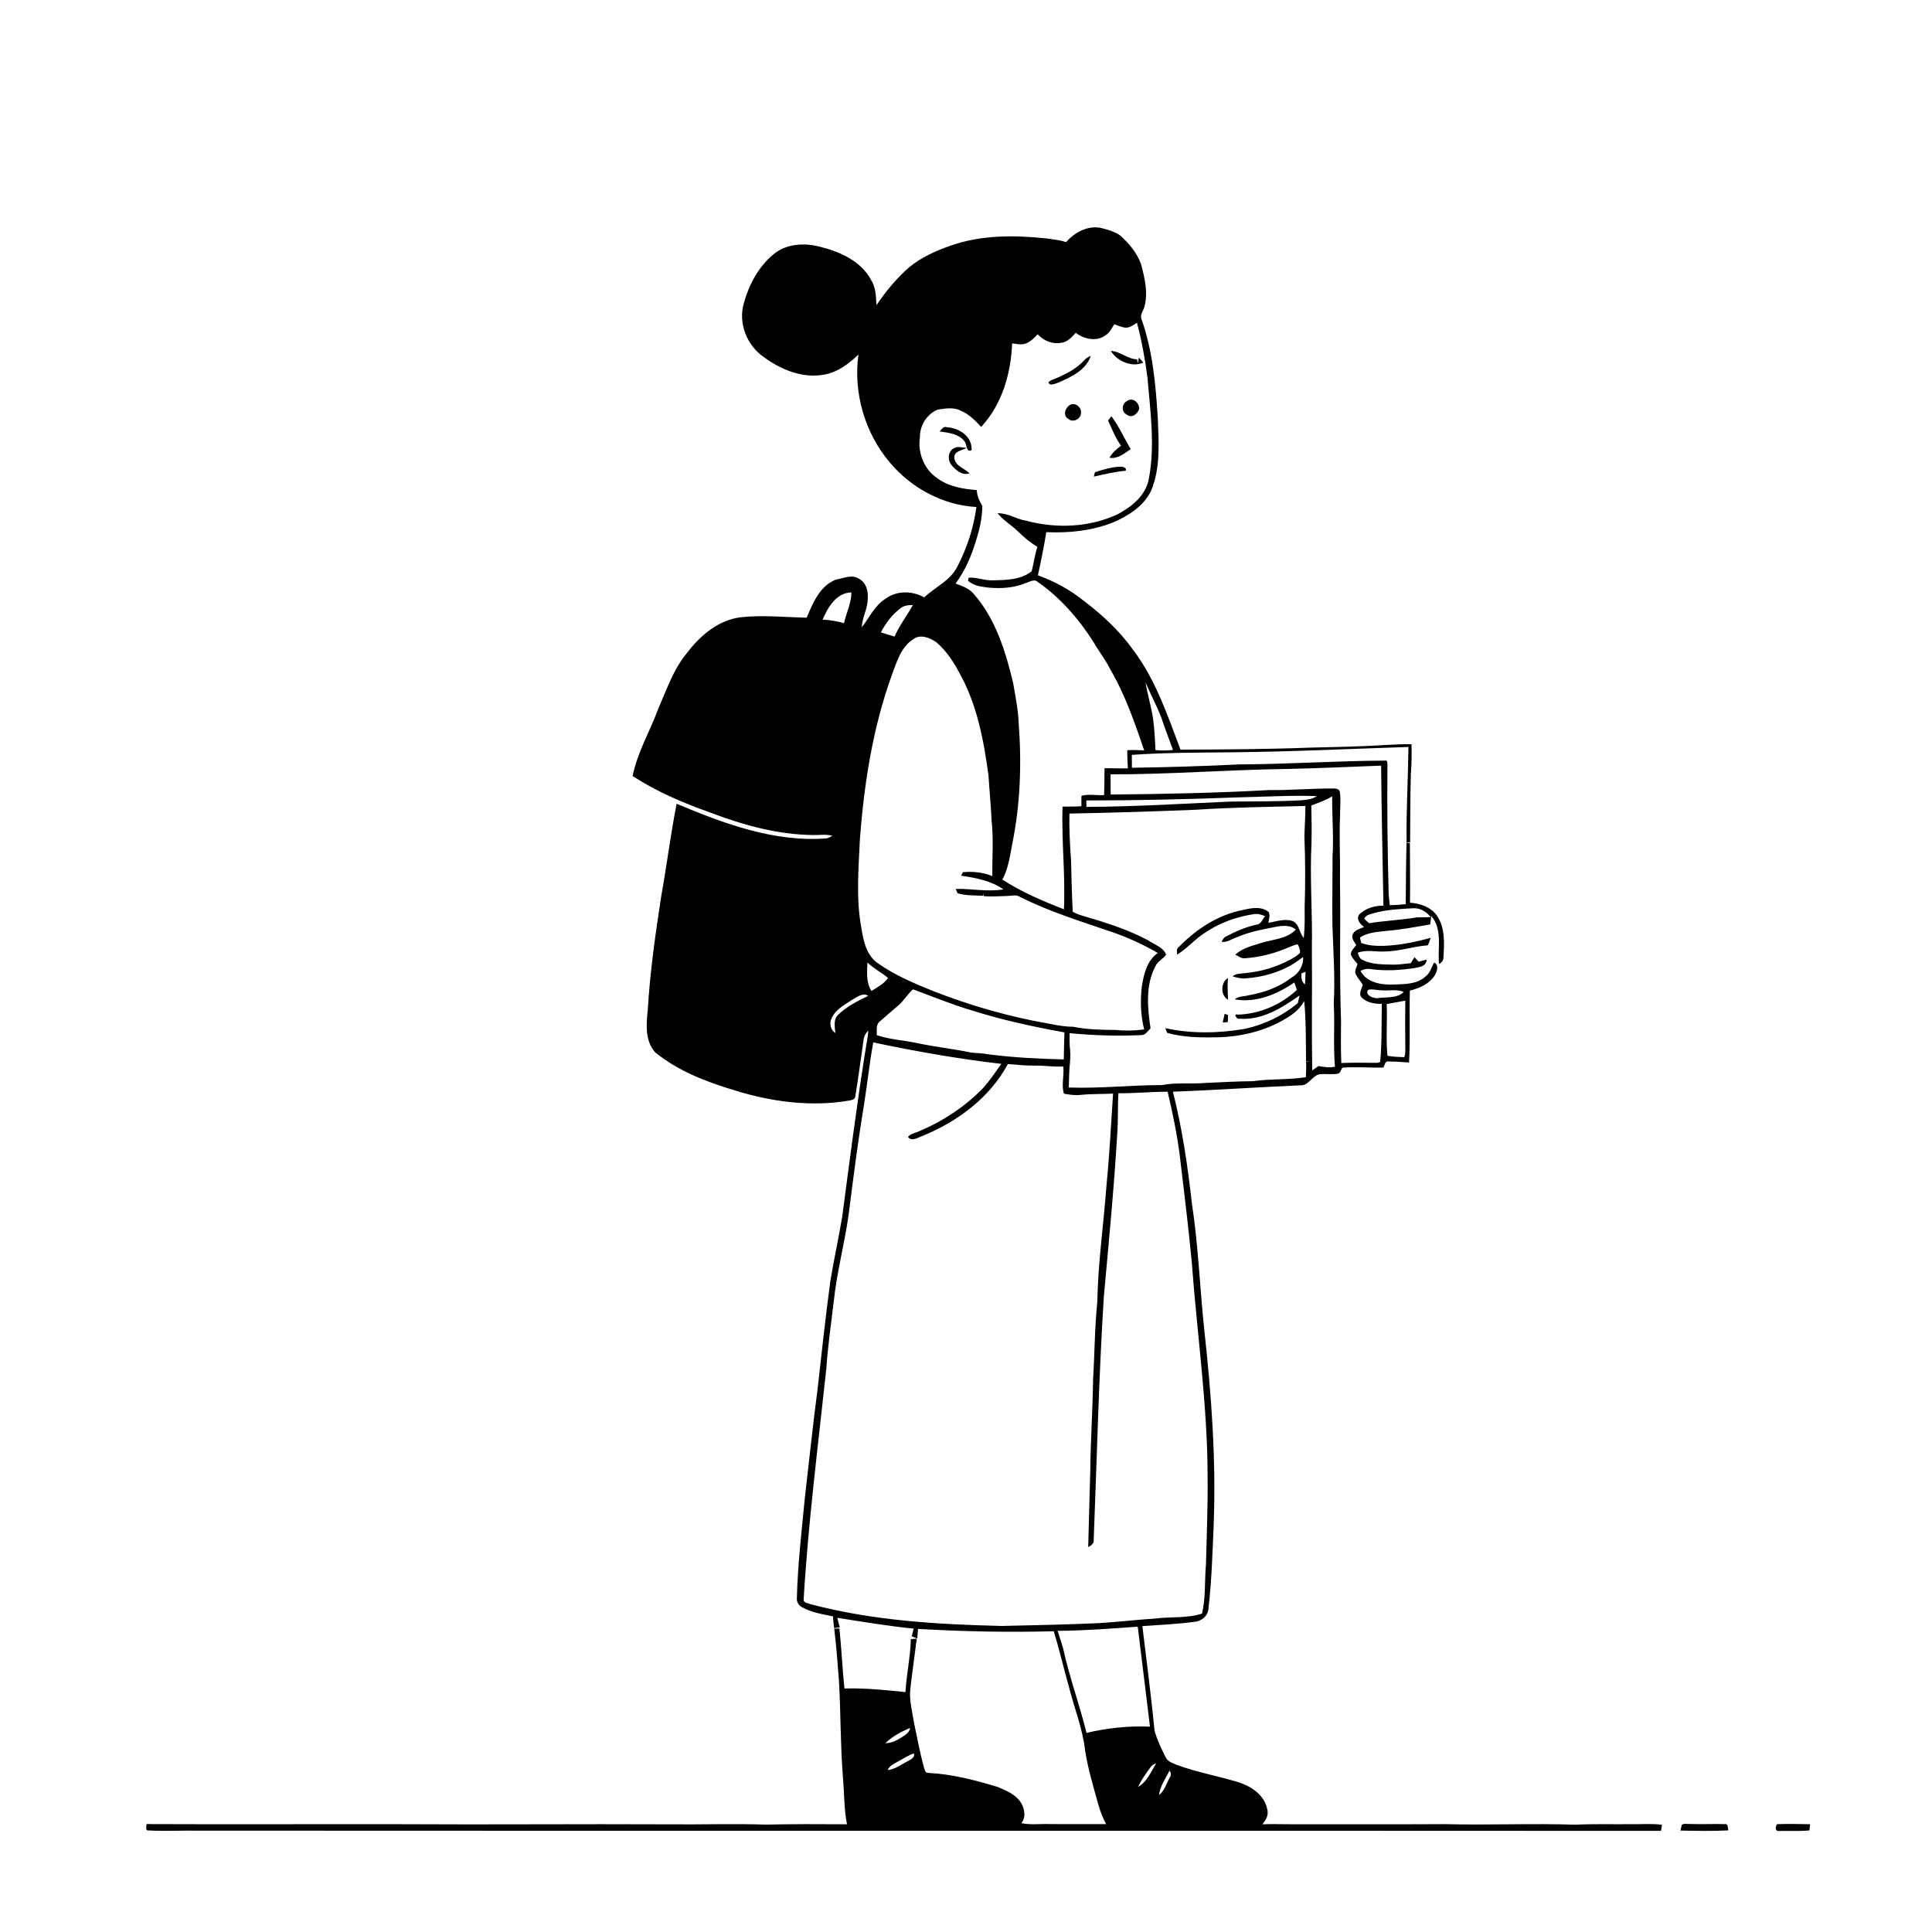 <svg xmlns="http://www.w3.org/2000/svg" viewBox="0 0 1024 1024" version="1.1">
<g id="Parent-Group"><g id="Group-rgba(0,0,0,0)" fill="rgba(0,0,0,0)">
<path fill="rgba(0,0,0,0)" opacity="1.00" d=" M 0.00 0.00 L 1024.00 0.00 L 1024.00 1024.00 L 0.00 1024.00 L 0.00 0.00 M 565.03 128.33 C 561.48 127.16 557.74 126.79 554.06 126.31 C 537.40 124.59 520.05 124.51 504.06 130.12 C 496.11 132.86 488.28 136.38 481.75 141.76 C 475.12 147.60 469.44 154.45 464.53 161.78 C 464.28 157.23 464.26 152.35 461.69 148.38 C 456.45 138.53 445.47 133.48 435.10 130.92 C 426.70 128.56 416.81 129.01 409.89 134.85 C 401.92 141.43 396.87 151.07 394.18 160.93 C 391.23 171.43 395.92 183.15 404.82 189.25 C 413.96 196.01 425.61 200.76 437.10 198.51 C 444.11 197.20 449.97 192.76 454.97 187.91 C 452.21 208.26 458.40 229.64 471.74 245.25 C 483.02 258.70 499.90 267.80 517.52 268.72 C 516.05 279.78 512.50 290.53 507.37 300.42 C 503.64 307.83 495.61 311.14 489.85 316.64 C 483.53 313.05 475.32 312.93 469.36 317.33 C 463.59 320.93 460.81 327.32 456.76 332.48 C 456.96 327.15 460.04 322.40 459.91 317.03 C 460.26 313.14 458.99 308.71 455.32 306.78 C 451.52 304.24 447.06 306.55 443.07 307.21 C 434.49 310.49 430.89 319.59 427.54 327.40 C 416.07 327.13 404.44 325.92 392.94 327.12 C 380.96 328.46 371.16 336.76 364.14 346.06 C 356.88 354.75 353.29 365.67 348.80 375.89 C 344.41 387.74 337.82 398.82 335.29 411.30 C 347.88 419.50 361.75 425.43 375.87 430.45 C 393.48 437.18 412.02 442.41 431.01 442.58 C 434.38 442.66 437.82 442.07 441.14 442.93 C 440.22 443.61 439.20 444.09 438.11 444.36 C 410.40 446.51 383.74 436.54 358.63 426.02 C 355.40 442.31 353.40 458.82 350.44 475.17 C 347.39 495.01 344.54 514.90 343.36 534.95 C 342.55 542.60 341.72 551.59 347.25 557.76 C 359.41 567.65 374.31 573.38 389.18 577.84 C 408.80 583.99 429.87 586.83 450.27 583.29 C 451.39 583.02 453.08 582.79 453.29 581.37 C 454.89 571.31 456.29 561.21 457.72 551.12 C 457.92 549.23 458.84 547.55 460.20 546.24 C 460.08 548.89 459.57 551.50 459.12 554.11 C 454.25 584.28 450.40 614.59 446.39 644.88 C 444.47 656.27 441.99 667.56 440.11 678.95 C 437.55 698.11 435.44 717.32 433.30 736.53 C 430.80 755.46 428.86 774.43 426.64 793.40 C 424.93 811.23 422.82 829.05 422.36 846.97 C 422.17 848.98 423.30 850.94 425.09 851.85 C 430.10 854.71 435.93 855.53 441.49 856.71 C 441.62 858.79 441.84 860.87 442.11 862.95 L 445.08 862.56 C 444.65 860.85 444.22 859.15 443.79 857.47 C 457.25 859.60 470.69 861.83 484.26 863.20 C 484.00 864.22 483.49 866.27 483.24 867.29 C 484.20 867.69 485.18 868.07 486.17 868.46 C 486.28 866.74 486.41 865.04 486.56 863.35 C 510.52 864.76 534.52 865.24 558.51 864.59 C 561.49 874.26 563.72 884.15 566.51 893.88 C 569.31 905.12 573.76 915.99 575.10 927.56 C 576.61 937.46 579.53 947.06 582.21 956.69 C 583.17 960.20 584.59 963.57 586.25 966.81 C 576.49 966.80 566.74 966.86 556.98 966.80 C 551.76 966.59 546.48 967.34 541.31 966.34 C 544.00 963.10 543.02 958.34 540.88 955.09 C 538.07 950.94 533.25 949.02 528.83 947.13 C 516.84 943.51 504.57 940.28 492.01 939.68 C 490.28 939.80 490.13 937.77 489.66 936.61 C 487.54 928.88 486.11 920.97 484.45 913.13 C 483.51 907.09 481.78 901.04 482.51 894.88 C 483.54 886.09 484.81 877.33 485.89 868.54 C 484.84 868.61 483.79 868.68 482.76 868.75 C 482.57 878.14 480.43 887.43 479.92 896.83 C 469.17 895.76 458.38 894.61 447.56 894.94 C 446.46 884.36 446.01 873.72 444.91 863.14 C 444.22 863.16 442.85 863.21 442.16 863.24 C 443.25 872.45 443.99 881.69 444.67 890.95 C 445.63 907.94 445.42 924.99 446.76 941.97 C 447.51 950.27 447.31 958.69 448.92 966.90 C 434.61 966.80 420.29 966.75 405.98 967.08 C 388.67 966.50 371.33 967.12 354.01 966.93 C 307.00 966.69 260.01 967.15 213.02 966.86 C 167.90 966.77 122.78 967.00 77.66 966.80 C 77.75 967.96 76.66 970.45 78.84 970.17 C 87.55 970.65 96.28 970.14 104.99 970.28 C 363.45 970.44 621.90 970.24 880.37 970.41 C 880.54 969.32 880.72 968.24 880.90 967.18 C 875.62 966.43 870.28 966.96 864.98 966.85 C 854.98 966.96 844.98 966.64 834.99 967.13 C 811.99 966.34 788.98 967.43 765.98 966.83 C 738.67 966.99 711.35 966.84 684.04 966.89 C 679.05 966.89 674.07 966.72 669.09 966.92 C 670.95 964.69 672.57 961.90 671.65 958.91 C 670.21 951.47 663.30 946.83 656.54 944.66 C 645.62 941.32 634.30 939.32 623.57 935.38 C 621.41 934.43 618.81 933.65 617.80 931.31 C 615.51 926.85 613.36 922.27 611.97 917.45 C 610.09 898.90 607.75 880.39 605.49 861.88 C 614.65 861.25 623.85 860.81 632.96 859.62 C 636.95 859.31 640.56 856.29 640.56 852.08 C 642.24 837.47 642.64 822.73 643.28 808.05 C 644.60 773.80 642.09 739.52 638.36 705.48 C 635.93 682.97 635.19 660.28 631.73 637.89 C 629.51 617.96 626.59 598.07 621.67 578.62 C 643.49 577.84 665.26 576.29 687.07 575.35 C 688.86 575.18 690.92 575.52 692.45 574.34 C 694.75 572.83 696.35 570.22 699.09 569.44 C 702.39 568.97 705.77 569.69 709.07 569.09 C 710.55 568.75 710.68 566.89 711.51 565.89 C 718.73 565.32 725.98 566.03 733.21 565.82 C 733.99 564.74 734.00 562.17 735.92 562.63 C 739.56 562.57 743.18 562.92 746.82 563.17 C 747.54 550.47 746.90 537.74 747.26 525.04 C 752.39 523.76 757.77 521.43 760.61 516.72 C 761.74 514.75 762.71 511.37 760.11 510.16 C 758.67 512.69 758.00 515.82 755.50 517.61 C 750.76 521.90 743.97 521.59 738.01 521.84 C 731.75 522.01 724.32 520.68 721.11 514.61 C 722.88 513.56 724.88 513.31 726.89 513.71 C 734.57 514.71 742.35 514.23 749.99 513.05 C 752.60 512.55 756.18 512.00 756.10 508.60 C 754.71 508.95 753.33 509.32 751.97 509.73 C 751.19 508.94 750.43 508.14 749.70 507.34 C 749.03 508.39 748.40 509.45 747.74 510.51 C 744.95 510.74 742.18 511.20 739.39 511.29 C 733.65 511.09 727.49 511.49 722.24 508.78 C 720.60 508.18 720.16 506.43 719.60 505.00 C 724.20 503.16 729.16 504.59 733.93 504.32 C 741.67 504.24 749.07 501.59 756.75 501.04 C 757.41 499.78 757.88 498.44 758.27 497.08 C 749.99 499.33 741.51 501.07 732.91 501.34 C 729.04 501.38 725.06 501.18 721.43 499.75 C 721.27 499.03 720.97 497.60 720.82 496.89 C 724.70 494.31 729.57 493.98 734.08 493.46 C 742.14 492.83 750.10 491.37 758.04 489.94 C 758.23 488.46 758.42 486.98 758.62 485.51 C 764.71 492.64 761.88 502.43 762.70 510.91 C 764.24 510.17 765.20 508.85 765.06 507.10 C 765.55 499.80 765.94 491.68 761.64 485.35 C 758.43 480.78 752.69 478.80 747.32 478.45 C 747.49 467.92 747.26 457.38 747.28 446.85 L 745.49 446.73 C 745.18 457.56 745.20 468.39 745.06 479.22 C 742.25 479.52 739.43 479.69 736.62 479.78 C 736.40 477.85 736.16 475.94 736.03 474.02 C 735.41 451.09 735.15 428.16 735.38 405.22 C 735.40 404.44 735.34 402.69 734.06 403.14 C 708.33 403.27 682.65 405.03 656.92 405.15 C 637.94 406.08 618.94 406.67 599.94 406.92 C 599.91 404.65 599.91 402.37 599.89 400.10 C 617.22 398.89 634.60 398.90 651.96 398.74 C 683.49 398.47 715.00 396.93 746.51 395.90 C 746.29 412.78 745.32 429.66 745.51 446.54 L 747.39 446.47 C 747.52 434.32 747.41 422.16 747.79 410.02 C 748.22 404.85 748.23 399.66 748.13 394.48 C 743.73 394.27 739.34 394.69 734.95 394.83 C 721.30 395.71 707.63 395.95 693.97 396.27 C 671.22 397.13 648.44 397.24 625.68 397.33 C 618.80 379.07 612.48 360.14 600.55 344.42 C 593.39 334.37 584.26 325.93 574.49 318.48 C 567.18 312.65 558.92 308.06 550.11 304.94 C 551.76 297.35 553.31 289.73 554.56 282.06 C 566.48 282.58 578.71 281.37 589.86 276.93 C 597.98 273.44 606.18 268.32 610.12 260.09 C 615.14 248.09 614.16 234.72 613.68 222.03 C 612.59 204.17 611.02 186.03 604.98 169.05 C 604.13 166.79 605.97 164.79 606.52 162.70 C 608.66 155.14 606.70 147.29 604.76 139.91 C 602.51 133.86 598.27 128.80 593.45 124.60 C 590.32 122.51 586.58 121.57 582.97 120.68 C 576.06 119.62 569.49 123.29 565.03 128.33 M 891.42 967.13 C 891.23 967.91 890.85 969.46 890.66 970.23 C 899.13 970.41 907.62 970.60 916.08 970.13 C 915.64 968.90 916.15 966.41 914.04 966.82 C 908.01 966.63 901.98 966.99 895.95 966.75 C 894.46 966.89 892.73 966.31 891.42 967.13 M 942.91 970.45 C 948.27 970.29 953.66 970.68 959.02 970.16 C 959.11 969.33 959.29 967.69 959.39 966.87 C 953.56 966.78 947.73 966.61 941.92 966.85 C 941.00 968.03 940.64 970.69 942.91 970.45 Z" />
<path fill="rgba(0,0,0,0)" opacity="1.00" d=" M 596.99 173.67 C 599.14 173.55 600.86 172.14 602.62 171.06 C 605.14 180.60 606.92 190.30 608.17 200.08 C 609.67 217.97 612.31 236.19 608.86 254.03 C 607.18 262.72 599.79 268.60 592.41 272.56 C 577.35 279.58 559.84 280.25 543.91 276.00 C 538.70 275.20 534.11 271.83 528.75 272.04 C 531.74 275.81 536.01 278.21 539.43 281.55 C 542.60 284.66 546.00 287.56 549.83 289.83 C 548.48 294.06 547.90 298.48 546.82 302.79 C 541.03 307.40 533.07 307.44 526.01 307.58 C 521.72 307.77 517.63 305.82 513.37 306.21 C 513.30 306.61 513.14 307.41 513.06 307.81 C 515.98 310.51 520.13 310.96 523.90 311.44 C 530.59 312.08 537.57 311.61 543.82 308.97 C 545.56 308.50 547.29 307.22 549.15 307.84 C 561.58 316.28 571.64 327.77 579.65 340.40 C 582.40 345.20 585.86 349.58 588.34 354.55 C 596.29 368.05 601.40 382.95 606.45 397.71 C 603.45 397.56 600.45 397.46 597.45 397.60 C 597.48 400.81 597.59 404.03 597.80 407.25 C 593.67 407.35 589.55 407.13 585.43 407.17 C 585.33 411.92 585.40 416.67 585.18 421.42 C 581.17 421.67 577.11 420.70 573.18 421.80 C 573.16 423.63 573.15 425.46 573.16 427.30 C 569.83 427.55 566.49 427.51 563.16 427.51 C 562.58 445.67 564.73 463.81 563.91 481.97 C 552.66 477.55 541.45 472.79 531.27 466.21 C 534.47 460.31 535.31 453.56 536.56 447.07 C 540.82 426.06 541.55 404.45 539.90 383.11 C 539.66 376.00 538.14 369.01 537.00 362.01 C 532.99 345.29 527.71 328.04 516.17 314.86 C 513.73 311.84 509.97 310.60 506.47 309.30 C 511.41 302.64 514.78 294.91 517.15 287.00 C 519.17 280.90 520.60 274.52 520.66 268.08 C 519.01 265.56 517.87 262.81 517.72 259.77 C 510.13 259.15 502.22 257.82 496.09 252.94 C 489.60 248.27 486.39 239.76 487.56 231.92 C 487.43 225.70 491.22 219.36 497.13 217.08 C 501.12 216.49 505.50 215.70 509.26 217.68 C 513.58 219.50 516.89 222.89 520.03 226.26 C 531.10 214.44 535.83 197.90 536.45 182.01 C 538.88 182.26 541.46 183.01 543.83 182.00 C 546.33 181.08 548.15 179.03 549.99 177.19 C 553.08 180.51 557.61 182.53 562.19 181.73 C 565.61 181.47 568.01 178.77 570.18 176.41 C 574.52 179.74 581.18 181.21 585.87 177.77 C 588.13 176.44 589.23 173.96 590.61 171.85 C 592.68 172.59 594.73 173.63 596.99 173.67 M 588.73 185.99 C 592.12 191.46 599.92 194.90 605.97 192.19 C 605.39 191.53 604.24 190.21 603.66 189.55 C 603.49 190.32 603.16 191.85 602.99 192.62 C 602.92 192.08 602.77 191.00 602.69 190.46 C 597.59 190.33 593.75 186.18 588.73 185.99 M 574.82 190.79 C 570.86 195.21 565.47 198.02 560.11 200.36 C 558.62 201.09 556.82 201.34 555.71 202.66 C 556.41 204.95 559.35 203.22 560.91 202.81 C 567.67 199.79 575.62 196.28 578.12 188.66 C 576.89 189.15 575.69 189.77 574.82 190.79 M 597.39 212.51 C 594.53 213.98 594.13 218.33 597.26 219.76 C 599.78 221.92 602.95 219.35 603.79 216.79 C 603.95 213.57 600.46 210.32 597.39 212.51 M 567.44 214.46 C 564.67 215.77 563.02 220.27 566.25 222.03 C 568.75 224.20 572.82 222.14 572.95 218.96 C 573.42 216.14 570.10 213.21 567.44 214.46 M 587.29 222.83 C 589.36 227.40 591.22 232.12 594.15 236.23 C 591.81 238.02 589.45 239.94 588.08 242.61 C 592.44 243.39 595.94 240.26 599.31 238.03 C 595.82 232.27 593.12 226.00 589.08 220.60 C 588.48 221.34 587.88 222.08 587.29 222.83 M 498.04 228.66 C 502.88 229.39 508.63 229.95 511.58 234.45 C 512.38 235.94 512.36 240.20 514.97 238.51 C 515.36 231.26 508.30 226.80 501.81 226.43 C 499.99 225.76 499.10 227.59 498.04 228.66 M 505.58 237.58 C 502.34 239.19 502.14 244.04 504.37 246.57 C 506.66 249.28 510.05 252.24 513.89 250.85 C 511.24 248.27 506.67 247.22 505.86 243.12 C 505.16 239.14 509.86 238.73 512.41 237.42 C 510.18 237.29 507.66 236.33 505.58 237.58 M 580.34 250.31 C 580.19 250.88 579.88 252.04 579.73 252.61 C 585.33 251.35 590.92 250.04 596.65 249.49 C 597.32 247.94 595.28 247.42 594.15 247.34 C 589.41 247.44 584.80 248.81 580.34 250.31 Z" />
<path fill="rgba(0,0,0,0)" opacity="1.00" d=" M 435.98 328.40 C 438.80 321.94 443.27 314.10 451.27 314.01 C 451.23 319.70 448.55 324.84 447.34 330.29 C 443.64 329.19 439.82 328.65 435.98 328.40 Z" />
<path fill="rgba(0,0,0,0)" opacity="1.00" d=" M 477.41 322.31 C 479.23 320.87 481.58 320.67 483.83 320.70 C 480.72 326.35 476.70 331.46 474.13 337.41 C 471.70 336.68 469.28 335.92 466.87 335.16 C 469.50 330.26 472.89 325.62 477.41 322.31 Z" />
<path fill="rgba(0,0,0,0)" opacity="1.00" d=" M 483.98 338.83 C 487.80 335.84 493.00 338.10 496.48 340.54 C 501.72 345.15 505.63 351.11 508.83 357.27 C 517.91 373.74 521.44 392.52 523.91 410.97 C 524.42 418.98 525.22 426.98 525.57 435.01 C 526.68 444.75 525.81 454.57 525.98 464.35 C 521.04 462.32 515.64 461.81 510.36 462.26 C 510.12 462.73 509.64 463.67 509.40 464.14 C 517.20 465.29 525.23 466.76 531.83 471.39 C 523.43 472.81 514.95 470.95 506.51 471.14 C 506.77 471.72 507.29 472.87 507.55 473.45 C 511.98 474.77 516.67 474.55 521.24 474.77 L 521.43 472.96 C 521.44 473.47 521.45 474.51 521.45 475.02 C 525.65 475.27 529.86 475.04 534.06 474.88 C 536.26 474.83 538.64 474.01 540.64 475.39 C 556.61 483.44 573.79 488.59 590.64 494.43 C 598.61 497.26 606.32 500.84 613.63 505.09 C 607.89 509.18 606.20 516.36 605.19 522.92 C 604.32 530.50 604.54 538.20 606.43 545.62 C 601.33 546.30 596.15 546.41 591.03 545.88 C 583.58 545.87 576.05 545.68 568.74 544.19 C 564.36 544.22 560.05 543.37 555.78 542.53 C 534.89 538.93 514.43 533.00 494.68 525.32 C 484.58 521.22 474.38 516.95 465.43 510.64 C 459.27 506.53 457.62 498.74 456.55 491.91 C 453.65 476.42 455.05 460.59 455.76 444.95 C 457.97 415.35 462.58 385.69 472.74 357.69 C 475.28 350.86 477.49 342.99 483.98 338.83 Z" />
<path fill="rgba(0,0,0,0)" opacity="1.00" d=" M 611.15 380.99 C 610.23 374.46 608.16 368.15 607.16 361.63 C 610.16 369.03 614.28 375.96 616.63 383.61 C 618.24 388.27 620.06 392.86 621.71 397.51 C 618.61 397.84 615.49 397.87 612.41 397.55 C 612.17 392.02 611.91 386.48 611.15 380.99 Z" />
<path fill="rgba(0,0,0,0)" opacity="1.00" d=" M 681.91 407.57 C 698.62 407.23 715.32 406.42 732.02 405.81 C 732.25 430.55 732.81 455.29 733.25 480.02 C 728.72 479.94 723.91 481.39 720.57 484.52 C 718.53 487.06 720.85 489.82 722.97 491.31 C 720.92 492.31 718.20 492.77 717.10 494.99 C 715.86 497.19 717.87 499.10 718.83 500.95 C 717.70 502.50 715.86 503.89 715.99 506.01 C 716.75 507.89 718.24 509.35 719.51 510.91 C 719.13 512.69 717.62 514.57 718.64 516.40 C 719.57 518.43 721.20 520.03 722.30 521.98 C 721.71 524.24 719.70 527.04 722.00 529.01 C 724.82 531.47 728.74 532.17 732.39 532.05 C 732.17 542.30 732.49 552.59 731.54 562.81 C 730.18 563.69 728.42 563.18 726.92 563.31 C 721.59 563.21 716.25 563.21 710.93 563.43 C 710.58 555.93 710.74 548.43 710.78 540.94 C 709.84 515.98 710.62 491.01 710.20 466.04 C 710.41 454.66 709.74 443.27 710.27 431.89 C 710.25 427.96 710.76 423.99 710.17 420.09 C 710.21 418.43 708.37 417.87 707.05 417.94 C 695.51 417.81 683.99 418.91 672.45 418.76 C 644.59 420.31 616.64 420.86 588.72 421.12 C 588.58 417.55 588.69 413.98 588.62 410.42 C 619.75 410.48 650.80 407.98 681.91 407.57 Z" />
<path fill="rgba(0,0,0,0)" opacity="1.00" d=" M 575.77 424.26 C 602.50 424.27 629.22 423.63 655.94 422.63 C 669.93 422.37 683.92 421.44 697.91 421.95 C 695.60 423.65 692.66 423.90 689.91 424.15 C 677.28 424.86 664.64 424.72 652.00 424.86 C 626.62 425.99 601.25 427.56 575.84 427.67 C 575.81 426.53 575.78 425.39 575.77 424.26 Z" />
<path fill="rgba(0,0,0,0)" opacity="1.00" d=" M 695.01 426.95 C 698.76 425.44 702.66 424.25 706.09 422.05 C 705.95 432.71 706.97 443.37 706.26 454.02 C 706.31 466.01 706.05 478.00 706.20 489.99 C 706.63 503.99 707.70 517.99 706.91 532.00 C 707.55 543.12 706.58 554.27 707.55 565.38 C 704.63 566.05 701.71 565.54 698.83 565.02 C 697.72 565.80 696.63 566.60 695.49 567.33 C 695.16 545.56 695.50 523.79 695.32 502.02 C 695.69 483.63 694.16 465.25 695.12 446.87 C 695.26 440.23 695.21 433.59 695.01 426.95 Z" />
<path fill="rgba(0,0,0,0)" opacity="1.00" d=" M 633.93 429.18 C 653.22 427.89 672.56 427.67 691.89 427.18 C 691.87 432.48 691.53 437.77 691.34 443.06 C 691.87 455.70 691.89 468.36 691.48 481.00 C 691.56 486.37 691.57 491.75 691.04 497.10 C 688.49 494.44 688.75 489.65 684.99 488.12 C 680.81 486.81 676.43 488.36 672.29 489.13 C 672.49 487.26 673.28 485.28 672.48 483.46 C 668.57 480.11 663.09 481.31 658.53 482.35 C 645.50 484.94 634.05 492.45 624.87 501.85 C 623.35 502.80 623.87 504.52 623.94 506.00 C 627.17 503.89 630.06 501.32 632.94 498.75 C 641.73 491.05 652.87 486.27 664.39 484.55 C 666.50 484.15 668.61 484.74 670.53 485.59 C 669.12 487.19 668.44 489.97 665.92 490.09 C 660.35 491.31 655.08 493.59 650.06 496.24 C 648.74 496.75 648.02 497.97 647.47 499.19 C 650.50 499.58 653.00 497.60 655.73 496.68 C 662.49 493.77 669.75 492.48 676.94 491.10 C 680.28 490.51 684.07 490.37 686.85 492.67 C 682.03 497.72 674.74 497.84 668.48 499.76 C 663.72 501.30 658.53 502.45 654.75 505.97 C 656.38 506.83 657.98 508.15 659.95 507.89 C 666.91 507.38 673.81 505.83 680.28 503.21 C 682.82 502.37 685.18 500.96 687.83 500.51 C 688.51 501.88 689.15 503.34 689.05 504.92 C 687.63 506.69 685.51 507.65 683.59 508.76 C 676.35 512.62 668.32 514.99 660.14 515.75 C 657.82 516.11 655.18 515.79 653.30 517.47 C 655.62 518.24 658.04 518.80 660.51 518.52 C 669.34 517.90 678.08 515.40 685.65 510.76 C 687.36 509.64 689.00 508.42 690.69 507.25 C 690.96 511.85 688.30 516.11 684.32 518.29 C 677.83 523.33 669.93 526.08 661.91 527.50 C 659.41 528.23 656.49 527.86 654.43 529.67 C 665.51 531.75 676.96 527.00 685.99 520.74 C 686.50 522.03 686.95 523.34 687.36 524.68 C 678.91 532.56 667.61 537.44 656.02 537.78 C 653.49 536.95 655.55 540.50 656.79 539.91 C 668.76 540.97 679.41 534.22 688.78 527.63 C 688.47 528.95 688.17 530.29 687.87 531.62 C 679.94 538.39 670.26 542.95 660.12 545.25 C 646.10 547.69 631.58 548.01 617.64 544.93 C 617.89 545.56 618.37 546.81 618.61 547.44 C 627.47 549.94 636.79 549.98 645.93 549.77 C 659.15 549.40 672.40 545.89 683.52 538.61 C 686.67 536.54 689.43 533.91 691.25 530.57 C 692.28 541.17 692.08 551.82 692.23 562.46 L 694.07 562.38 C 693.62 562.45 692.72 562.58 692.27 562.65 C 692.36 565.41 692.32 568.19 692.12 570.95 C 682.84 572.37 673.39 571.75 664.10 573.04 C 655.77 573.14 647.46 573.59 639.16 573.97 C 631.39 574.65 623.53 573.62 615.84 575.11 C 599.37 575.10 582.95 577.00 566.47 576.40 C 566.62 571.97 566.61 567.54 567.11 563.14 C 567.37 560.17 567.35 557.17 566.97 554.21 C 566.87 552.00 566.87 549.79 566.89 547.59 C 579.51 548.80 592.23 549.23 604.90 548.62 C 607.19 548.68 608.36 546.41 609.81 545.04 C 608.21 534.20 607.05 522.27 612.34 512.23 C 613.50 509.49 616.51 508.32 618.08 505.96 C 616.57 502.01 611.75 500.67 608.51 498.37 C 597.95 492.76 586.51 489.09 575.08 485.75 C 572.85 485.07 570.54 484.47 568.57 483.20 C 568.09 474.13 567.90 465.03 567.67 455.95 C 567.09 447.71 566.63 439.46 566.81 431.20 C 589.19 430.81 611.56 430.08 633.93 429.18 M 650.88 529.90 C 650.75 526.05 650.48 522.21 650.86 518.38 C 646.86 520.64 646.86 527.69 650.88 529.90 M 649.08 537.36 C 648.72 538.87 648.39 540.39 648.08 541.92 C 648.75 541.87 650.09 541.78 650.77 541.73 C 650.80 540.48 650.84 539.24 650.88 538.01 C 650.43 537.85 649.53 537.52 649.08 537.36 Z" />
<path fill="rgba(0,0,0,0)" opacity="1.00" d=" M 728.09 484.01 C 734.88 482.08 741.98 481.79 748.99 481.39 C 752.71 481.15 756.06 483.26 758.33 486.07 C 755.89 486.18 753.47 486.24 751.04 486.22 C 742.62 487.62 734.06 487.99 725.65 489.32 C 724.75 488.56 723.89 487.77 723.07 486.96 C 723.89 484.88 726.21 484.61 728.09 484.01 Z" />
<path fill="rgba(0,0,0,0)" opacity="1.00" d=" M 459.75 510.14 C 463.04 513.33 467.19 515.41 470.69 518.34 C 468.57 521.47 465.01 523.22 461.92 525.24 C 458.94 520.79 459.59 515.20 459.75 510.14 Z" />
<path fill="rgba(0,0,0,0)" opacity="1.00" d=" M 689.80 515.93 C 690.33 515.72 691.39 515.29 691.91 515.08 C 691.90 517.29 691.87 519.51 691.70 521.73 C 689.75 520.38 689.66 518.06 689.80 515.93 Z" />
<path fill="rgba(0,0,0,0)" opacity="1.00" d=" M 476.52 532.56 C 479.26 530.08 481.14 526.79 483.93 524.36 C 494.10 528.14 504.18 532.27 514.60 535.39 C 530.80 540.57 547.47 544.14 564.18 547.19 C 564.03 551.97 563.89 556.75 563.82 561.53 C 550.47 561.15 537.10 560.55 523.85 558.80 C 520.92 558.28 517.94 558.11 514.97 557.93 C 505.36 555.90 495.53 554.91 485.92 552.82 C 478.87 551.34 471.53 550.96 464.69 548.66 C 464.90 546.20 464.05 543.08 466.36 541.35 C 469.77 538.45 473.07 535.43 476.52 532.56 Z" />
<path fill="rgba(0,0,0,0)" opacity="1.00" d=" M 725.03 524.68 C 727.29 523.97 729.68 524.90 732.00 524.87 C 736.00 525.26 740.20 524.13 744.02 525.77 C 740.27 529.38 734.66 528.30 729.95 529.05 C 727.75 529.09 723.39 527.50 725.03 524.68 Z" />
<path fill="rgba(0,0,0,0)" opacity="1.00" d=" M 452.39 529.47 C 454.72 528.15 457.50 526.08 460.19 527.81 C 454.46 530.56 448.68 533.53 444.07 537.99 C 441.60 540.61 442.51 544.31 442.75 547.50 C 440.13 545.88 439.47 542.37 440.77 539.69 C 442.99 534.76 448.12 532.32 452.39 529.47 Z" />
<path fill="rgba(0,0,0,0)" opacity="1.00" d=" M 734.97 532.16 C 738.27 531.62 741.54 530.92 744.84 530.36 C 744.72 538.91 744.76 547.46 744.85 556.01 C 744.75 557.44 744.95 559.01 744.26 560.34 C 741.28 560.24 738.29 560.12 735.37 559.57 C 734.50 550.48 735.38 541.29 734.97 532.16 Z" />
<path fill="rgba(0,0,0,0)" opacity="1.00" d=" M 457.86 586.04 C 459.66 574.88 460.81 563.62 462.84 552.50 C 485.30 557.23 507.92 561.23 530.74 563.87 C 527.69 568.14 524.75 572.50 521.29 576.45 C 511.59 586.56 499.62 594.35 486.73 599.77 C 484.85 600.60 482.55 600.90 481.23 602.64 C 483.33 605.32 486.61 602.81 489.03 602.05 C 507.47 594.43 524.63 581.83 534.19 563.96 C 538.95 564.36 543.71 564.86 548.49 564.78 C 553.50 564.67 558.49 565.62 563.51 565.23 C 564.23 570.04 562.36 575.00 563.93 579.69 C 566.89 580.19 569.88 580.67 572.89 580.31 C 578.56 579.72 584.26 579.93 589.95 579.64 C 588.88 595.87 588.06 612.10 586.46 628.29 C 584.94 648.88 581.97 669.43 581.59 690.07 C 580.17 703.72 580.20 717.50 579.36 731.20 C 579.14 747.49 578.00 763.76 577.87 780.05 C 577.40 793.36 577.21 806.68 576.77 820.00 C 578.28 819.16 579.94 818.18 579.68 816.16 C 581.41 773.15 582.34 730.08 585.07 687.11 C 587.69 658.40 590.45 629.68 592.17 600.90 C 592.68 593.76 592.37 586.59 592.76 579.45 C 601.47 579.52 610.15 578.62 618.87 578.63 C 621.46 589.69 623.80 600.81 625.26 612.08 C 627.55 631.08 629.86 650.07 631.68 669.12 C 634.46 707.08 640.04 744.88 640.06 783.02 C 640.23 798.35 639.56 813.67 639.19 829.00 C 638.41 837.73 639.13 846.64 637.09 855.24 C 629.02 857.86 620.38 856.78 612.08 857.88 C 602.03 858.50 592.04 859.76 582.00 860.31 C 565.02 861.10 548.02 861.37 531.03 861.79 C 497.04 860.99 462.78 859.00 429.77 850.30 C 428.50 849.70 426.38 849.75 425.92 848.20 C 428.34 806.96 433.64 766.03 438.01 724.98 C 438.80 713.26 440.50 701.63 441.88 689.98 C 443.48 674.53 447.55 659.49 449.75 644.13 C 452.21 624.73 454.67 605.33 457.86 586.04 Z" />
<path fill="rgba(0,0,0,0)" opacity="1.00" d=" M 560.54 864.38 C 574.73 864.29 588.88 863.18 603.03 862.17 C 605.19 879.82 607.39 897.50 609.51 915.17 C 598.20 914.68 586.90 915.86 575.89 918.47 C 572.13 903.37 566.75 888.70 563.43 873.49 C 562.58 870.42 561.47 867.42 560.54 864.38 Z" />
<path fill="rgba(0,0,0,0)" opacity="1.00" d=" M 469.25 923.94 C 472.89 920.31 477.65 917.86 482.34 915.84 C 482.01 918.65 479.27 919.82 477.21 921.23 C 474.83 922.79 472.13 923.89 469.25 923.94 Z" />
<path fill="rgba(0,0,0,0)" opacity="1.00" d=" M 476.33 933.44 C 478.99 932.01 481.50 930.27 484.40 929.34 C 485.05 931.46 482.79 932.48 481.36 933.35 C 477.79 935.06 474.57 937.80 470.49 938.16 C 471.55 935.66 474.16 934.70 476.33 933.44 Z" />
<path fill="rgba(0,0,0,0)" opacity="1.00" d=" M 609.82 936.66 C 610.47 935.57 611.64 935.06 612.76 934.60 C 610.12 939.06 607.88 944.51 603.16 947.11 C 604.97 943.39 607.35 939.97 609.82 936.66 Z" />
<path fill="rgba(0,0,0,0)" opacity="1.00" d=" M 619.91 938.41 C 620.62 939.56 620.89 940.87 620.04 942.07 C 618.23 945.19 617.31 949.11 614.33 951.38 C 614.84 946.59 617.84 942.62 619.91 938.41 Z" />
</g>
<g id="Group-000000" fill="#000000">
<path fill="#000000" opacity="1.00" d=" M 565.03 128.33 C 569.49 123.29 576.06 119.62 582.97 120.68 C 586.58 121.57 590.32 122.51 593.45 124.60 C 598.27 128.80 602.51 133.86 604.76 139.91 C 606.70 147.29 608.66 155.14 606.52 162.70 C 605.97 164.79 604.13 166.79 604.98 169.05 C 611.02 186.03 612.59 204.17 613.68 222.03 C 614.16 234.72 615.14 248.09 610.12 260.09 C 606.18 268.32 597.98 273.44 589.86 276.93 C 578.71 281.37 566.48 282.58 554.56 282.06 C 553.31 289.73 551.76 297.35 550.11 304.94 C 558.92 308.06 567.18 312.65 574.49 318.48 C 584.26 325.93 593.39 334.37 600.55 344.42 C 612.48 360.14 618.80 379.07 625.68 397.33 C 648.44 397.24 671.22 397.13 693.97 396.27 C 707.63 395.95 721.30 395.71 734.95 394.83 C 739.34 394.69 743.73 394.27 748.13 394.48 C 748.23 399.66 748.22 404.85 747.79 410.02 C 747.41 422.16 747.52 434.32 747.39 446.47 L 745.51 446.54 C 745.32 429.66 746.29 412.78 746.51 395.90 C 715.00 396.93 683.49 398.47 651.96 398.74 C 634.60 398.90 617.22 398.89 599.89 400.10 C 599.91 402.37 599.91 404.65 599.94 406.92 C 618.94 406.67 637.94 406.08 656.92 405.15 C 682.65 405.03 708.33 403.27 734.06 403.14 C 735.34 402.69 735.40 404.44 735.38 405.22 C 735.15 428.16 735.41 451.09 736.03 474.02 C 736.16 475.94 736.40 477.85 736.62 479.78 C 739.43 479.69 742.25 479.52 745.06 479.22 C 745.20 468.39 745.18 457.56 745.49 446.73 L 747.28 446.85 C 747.26 457.38 747.49 467.92 747.32 478.45 C 752.69 478.80 758.43 480.78 761.64 485.35 C 765.94 491.68 765.55 499.80 765.06 507.10 C 765.20 508.85 764.24 510.17 762.70 510.91 C 761.88 502.43 764.71 492.64 758.62 485.51 C 758.42 486.98 758.23 488.46 758.04 489.94 C 750.10 491.37 742.14 492.83 734.08 493.46 C 729.57 493.98 724.70 494.31 720.82 496.89 C 720.97 497.60 721.27 499.03 721.43 499.75 C 725.06 501.18 729.04 501.38 732.91 501.34 C 741.51 501.07 749.99 499.33 758.27 497.08 C 757.88 498.44 757.41 499.78 756.75 501.04 C 749.07 501.59 741.67 504.24 733.93 504.32 C 729.16 504.59 724.20 503.16 719.60 505.00 C 720.16 506.43 720.60 508.18 722.24 508.78 C 727.49 511.49 733.65 511.09 739.39 511.29 C 742.18 511.20 744.95 510.74 747.74 510.51 C 748.40 509.45 749.03 508.39 749.70 507.34 C 750.43 508.14 751.19 508.94 751.97 509.73 C 753.33 509.32 754.71 508.95 756.10 508.60 C 756.18 512.00 752.60 512.55 749.99 513.05 C 742.35 514.23 734.57 514.71 726.89 513.71 C 724.88 513.31 722.88 513.56 721.11 514.61 C 724.32 520.68 731.75 522.01 738.01 521.84 C 743.97 521.59 750.76 521.90 755.50 517.61 C 758.00 515.82 758.67 512.69 760.11 510.16 C 762.71 511.37 761.74 514.75 760.61 516.72 C 757.77 521.43 752.39 523.76 747.26 525.04 C 746.90 537.74 747.54 550.47 746.82 563.17 C 743.18 562.92 739.56 562.57 735.92 562.63 C 734.00 562.17 733.99 564.74 733.21 565.82 C 725.98 566.03 718.73 565.32 711.51 565.89 C 710.68 566.89 710.55 568.75 709.07 569.09 C 705.77 569.69 702.39 568.97 699.09 569.44 C 696.35 570.22 694.75 572.83 692.45 574.34 C 690.92 575.52 688.86 575.18 687.07 575.35 C 665.26 576.29 643.49 577.84 621.67 578.62 C 626.59 598.07 629.51 617.96 631.73 637.89 C 635.19 660.28 635.93 682.97 638.36 705.48 C 642.09 739.52 644.60 773.80 643.28 808.05 C 642.64 822.73 642.24 837.47 640.56 852.08 C 640.56 856.29 636.95 859.31 632.96 859.62 C 623.85 860.81 614.65 861.25 605.49 861.88 C 607.75 880.39 610.09 898.90 611.97 917.45 C 613.36 922.27 615.51 926.85 617.80 931.31 C 618.81 933.65 621.41 934.43 623.57 935.38 C 634.30 939.32 645.62 941.32 656.54 944.66 C 663.30 946.83 670.21 951.47 671.65 958.91 C 672.57 961.90 670.95 964.69 669.09 966.92 C 674.07 966.72 679.05 966.89 684.04 966.89 C 711.35 966.84 738.67 966.99 765.98 966.83 C 788.98 967.43 811.99 966.34 834.99 967.13 C 844.98 966.64 854.98 966.96 864.98 966.85 C 870.28 966.96 875.62 966.43 880.90 967.18 C 880.72 968.24 880.54 969.32 880.37 970.41 C 621.90 970.24 363.45 970.44 104.99 970.28 C 96.28 970.14 87.55 970.65 78.84 970.17 C 76.66 970.45 77.75 967.96 77.66 966.80 C 122.78 967.00 167.90 966.77 213.02 966.86 C 260.01 967.15 307.00 966.69 354.01 966.93 C 371.33 967.12 388.67 966.50 405.98 967.08 C 420.29 966.75 434.61 966.80 448.92 966.90 C 447.31 958.69 447.51 950.27 446.76 941.97 C 445.42 924.99 445.63 907.94 444.67 890.95 C 443.99 881.69 443.25 872.45 442.16 863.24 C 442.85 863.21 444.22 863.16 444.91 863.14 C 446.01 873.72 446.46 884.36 447.56 894.94 C 458.38 894.61 469.17 895.76 479.92 896.83 C 480.43 887.43 482.57 878.14 482.76 868.75 C 483.79 868.68 484.84 868.61 485.89 868.54 C 484.81 877.33 483.54 886.09 482.51 894.88 C 481.78 901.04 483.51 907.09 484.45 913.13 C 486.11 920.97 487.54 928.88 489.66 936.61 C 490.13 937.77 490.28 939.80 492.01 939.68 C 504.57 940.28 516.84 943.51 528.83 947.13 C 533.25 949.02 538.07 950.94 540.88 955.09 C 543.02 958.34 544.00 963.10 541.31 966.34 C 546.48 967.34 551.76 966.59 556.98 966.80 C 566.74 966.86 576.49 966.80 586.25 966.81 C 584.59 963.57 583.17 960.20 582.21 956.69 C 579.53 947.06 576.61 937.46 575.10 927.56 C 573.76 915.99 569.31 905.12 566.51 893.88 C 563.72 884.15 561.49 874.26 558.51 864.59 C 534.52 865.24 510.52 864.76 486.56 863.35 C 486.41 865.04 486.28 866.74 486.17 868.46 C 485.18 868.07 484.20 867.69 483.24 867.29 C 483.49 866.27 484.00 864.22 484.26 863.20 C 470.69 861.83 457.25 859.60 443.79 857.47 C 444.22 859.15 444.65 860.85 445.08 862.56 L 442.11 862.95 C 441.84 860.87 441.62 858.79 441.49 856.71 C 435.93 855.53 430.10 854.71 425.09 851.85 C 423.30 850.94 422.17 848.98 422.36 846.97 C 422.82 829.05 424.93 811.23 426.64 793.40 C 428.86 774.43 430.80 755.46 433.30 736.53 C 435.44 717.32 437.55 698.11 440.11 678.95 C 441.99 667.56 444.47 656.27 446.39 644.88 C 450.40 614.59 454.25 584.28 459.12 554.11 C 459.57 551.50 460.08 548.89 460.20 546.24 C 458.84 547.55 457.92 549.23 457.72 551.12 C 456.29 561.21 454.89 571.31 453.29 581.37 C 453.08 582.79 451.39 583.02 450.27 583.29 C 429.87 586.83 408.80 583.99 389.18 577.84 C 374.31 573.38 359.41 567.65 347.25 557.76 C 341.72 551.59 342.55 542.60 343.36 534.95 C 344.54 514.90 347.39 495.01 350.44 475.17 C 353.40 458.82 355.40 442.31 358.63 426.02 C 383.74 436.54 410.40 446.51 438.11 444.36 C 439.20 444.09 440.22 443.61 441.14 442.93 C 437.82 442.07 434.38 442.66 431.01 442.58 C 412.02 442.41 393.48 437.18 375.87 430.45 C 361.75 425.43 347.88 419.50 335.29 411.30 C 337.82 398.82 344.41 387.74 348.80 375.89 C 353.29 365.67 356.88 354.75 364.14 346.06 C 371.16 336.76 380.96 328.46 392.94 327.12 C 404.44 325.92 416.07 327.13 427.54 327.40 C 430.89 319.59 434.49 310.49 443.07 307.21 C 447.06 306.55 451.52 304.24 455.32 306.78 C 458.99 308.71 460.26 313.14 459.91 317.03 C 460.04 322.40 456.96 327.15 456.76 332.48 C 460.81 327.32 463.59 320.93 469.36 317.33 C 475.32 312.93 483.53 313.05 489.85 316.64 C 495.61 311.14 503.64 307.83 507.37 300.42 C 512.50 290.53 516.05 279.78 517.52 268.72 C 499.90 267.80 483.02 258.70 471.74 245.25 C 458.40 229.64 452.21 208.26 454.97 187.91 C 449.97 192.76 444.11 197.20 437.10 198.51 C 425.61 200.76 413.96 196.01 404.82 189.25 C 395.92 183.15 391.23 171.43 394.18 160.93 C 396.87 151.07 401.92 141.43 409.89 134.85 C 416.81 129.01 426.70 128.56 435.10 130.92 C 445.47 133.48 456.45 138.53 461.69 148.38 C 464.26 152.35 464.28 157.23 464.53 161.78 C 469.44 154.45 475.12 147.60 481.75 141.76 C 488.28 136.38 496.11 132.86 504.06 130.12 C 520.05 124.51 537.40 124.59 554.06 126.31 C 557.74 126.79 561.48 127.16 565.03 128.33 M 596.99 173.67 C 594.73 173.63 592.68 172.59 590.61 171.85 C 589.23 173.96 588.13 176.44 585.87 177.77 C 581.18 181.21 574.52 179.74 570.18 176.41 C 568.01 178.77 565.61 181.47 562.19 181.73 C 557.61 182.53 553.08 180.51 549.99 177.19 C 548.15 179.03 546.33 181.08 543.83 182.00 C 541.46 183.01 538.88 182.26 536.45 182.01 C 535.83 197.90 531.10 214.44 520.03 226.26 C 516.89 222.89 513.58 219.50 509.26 217.68 C 505.50 215.70 501.12 216.49 497.13 217.08 C 491.22 219.36 487.43 225.70 487.56 231.92 C 486.39 239.76 489.60 248.27 496.09 252.94 C 502.22 257.82 510.13 259.15 517.72 259.77 C 517.87 262.81 519.01 265.56 520.66 268.08 C 520.60 274.52 519.17 280.90 517.15 287.00 C 514.78 294.91 511.41 302.64 506.47 309.30 C 509.97 310.60 513.73 311.84 516.17 314.86 C 527.71 328.04 532.99 345.29 537.00 362.01 C 538.14 369.01 539.66 376.00 539.90 383.11 C 541.55 404.45 540.82 426.06 536.56 447.07 C 535.31 453.56 534.47 460.31 531.27 466.21 C 541.45 472.79 552.66 477.55 563.91 481.97 C 564.73 463.81 562.58 445.67 563.16 427.51 C 566.49 427.51 569.83 427.55 573.16 427.30 C 573.15 425.46 573.16 423.63 573.18 421.80 C 577.11 420.70 581.17 421.67 585.18 421.42 C 585.40 416.67 585.33 411.92 585.43 407.17 C 589.55 407.13 593.67 407.35 597.80 407.25 C 597.59 404.03 597.48 400.81 597.45 397.60 C 600.45 397.46 603.45 397.56 606.45 397.71 C 601.40 382.95 596.29 368.05 588.34 354.55 C 585.86 349.58 582.40 345.20 579.65 340.40 C 571.64 327.77 561.58 316.28 549.15 307.84 C 547.29 307.22 545.56 308.50 543.82 308.97 C 537.57 311.61 530.59 312.08 523.90 311.44 C 520.13 310.96 515.98 310.51 513.06 307.81 C 513.14 307.41 513.30 306.61 513.37 306.21 C 517.63 305.82 521.72 307.77 526.01 307.58 C 533.07 307.44 541.03 307.40 546.82 302.79 C 547.90 298.48 548.48 294.06 549.83 289.83 C 546.00 287.56 542.60 284.66 539.43 281.55 C 536.01 278.21 531.74 275.81 528.75 272.04 C 534.11 271.83 538.70 275.20 543.91 276.00 C 559.84 280.25 577.35 279.58 592.41 272.56 C 599.79 268.60 607.18 262.72 608.86 254.03 C 612.31 236.19 609.67 217.97 608.17 200.08 C 606.92 190.30 605.14 180.60 602.62 171.06 C 600.86 172.14 599.14 173.55 596.99 173.67 M 435.98 328.40 C 439.82 328.65 443.64 329.19 447.34 330.29 C 448.55 324.84 451.23 319.70 451.27 314.01 C 443.27 314.10 438.80 321.94 435.98 328.40 M 477.41 322.31 C 472.89 325.62 469.50 330.26 466.87 335.16 C 469.28 335.92 471.70 336.68 474.13 337.41 C 476.70 331.46 480.72 326.35 483.83 320.70 C 481.58 320.67 479.23 320.87 477.41 322.31 M 483.98 338.83 C 477.49 342.99 475.28 350.86 472.74 357.69 C 462.58 385.69 457.97 415.35 455.76 444.95 C 455.05 460.59 453.65 476.42 456.55 491.91 C 457.62 498.74 459.27 506.53 465.43 510.64 C 474.38 516.95 484.58 521.22 494.68 525.32 C 514.43 533.00 534.89 538.93 555.78 542.53 C 560.05 543.37 564.36 544.22 568.74 544.19 C 576.05 545.68 583.58 545.87 591.03 545.88 C 596.15 546.41 601.33 546.30 606.43 545.62 C 604.54 538.20 604.32 530.50 605.19 522.92 C 606.20 516.36 607.89 509.18 613.63 505.09 C 606.32 500.84 598.61 497.26 590.64 494.43 C 573.79 488.59 556.61 483.44 540.64 475.39 C 538.64 474.01 536.26 474.83 534.06 474.88 C 529.86 475.04 525.65 475.27 521.45 475.02 C 521.45 474.51 521.44 473.47 521.43 472.96 L 521.24 474.77 C 516.67 474.55 511.98 474.77 507.55 473.45 C 507.29 472.87 506.77 471.72 506.51 471.14 C 514.95 470.95 523.43 472.81 531.83 471.39 C 525.23 466.76 517.20 465.29 509.40 464.14 C 509.64 463.67 510.12 462.73 510.36 462.26 C 515.64 461.81 521.04 462.32 525.98 464.35 C 525.81 454.57 526.68 444.75 525.57 435.01 C 525.22 426.98 524.42 418.98 523.91 410.97 C 521.44 392.52 517.91 373.74 508.83 357.27 C 505.63 351.11 501.72 345.15 496.48 340.54 C 493.00 338.10 487.80 335.84 483.98 338.83 M 611.15 380.99 C 611.91 386.48 612.17 392.02 612.41 397.55 C 615.49 397.87 618.61 397.84 621.71 397.51 C 620.06 392.86 618.24 388.27 616.63 383.61 C 614.28 375.96 610.16 369.03 607.16 361.63 C 608.16 368.15 610.23 374.46 611.15 380.99 M 681.91 407.57 C 650.80 407.98 619.75 410.48 588.62 410.42 C 588.69 413.98 588.58 417.55 588.72 421.12 C 616.64 420.86 644.59 420.31 672.45 418.76 C 683.99 418.91 695.51 417.81 707.05 417.94 C 708.37 417.87 710.21 418.43 710.17 420.09 C 710.76 423.99 710.25 427.96 710.27 431.89 C 709.74 443.27 710.41 454.66 710.20 466.04 C 710.62 491.01 709.84 515.98 710.78 540.94 C 710.74 548.43 710.58 555.93 710.93 563.43 C 716.25 563.21 721.59 563.21 726.92 563.31 C 728.42 563.18 730.18 563.69 731.54 562.81 C 732.49 552.59 732.17 542.30 732.39 532.05 C 728.74 532.17 724.82 531.47 722.00 529.01 C 719.70 527.04 721.71 524.24 722.30 521.98 C 721.20 520.03 719.57 518.43 718.64 516.40 C 717.62 514.57 719.13 512.69 719.51 510.91 C 718.24 509.35 716.75 507.89 715.99 506.01 C 715.86 503.89 717.70 502.50 718.83 500.95 C 717.87 499.10 715.86 497.19 717.10 494.99 C 718.20 492.77 720.92 492.31 722.97 491.31 C 720.85 489.82 718.53 487.06 720.57 484.52 C 723.91 481.39 728.72 479.94 733.25 480.02 C 732.81 455.29 732.25 430.55 732.02 405.81 C 715.32 406.42 698.62 407.23 681.91 407.57 M 575.77 424.26 C 575.78 425.39 575.81 426.53 575.84 427.67 C 601.25 427.56 626.62 425.99 652.00 424.86 C 664.64 424.72 677.28 424.86 689.91 424.15 C 692.66 423.90 695.60 423.65 697.91 421.95 C 683.92 421.44 669.93 422.37 655.94 422.63 C 629.22 423.63 602.50 424.27 575.77 424.26 M 695.01 426.95 C 695.21 433.59 695.26 440.23 695.12 446.87 C 694.16 465.25 695.69 483.63 695.32 502.02 C 695.50 523.79 695.16 545.56 695.49 567.33 C 696.63 566.60 697.72 565.80 698.83 565.02 C 701.71 565.54 704.63 566.05 707.55 565.38 C 706.58 554.27 707.55 543.12 706.91 532.00 C 707.70 517.99 706.63 503.99 706.20 489.99 C 706.05 478.00 706.31 466.01 706.26 454.02 C 706.97 443.37 705.95 432.71 706.09 422.05 C 702.66 424.25 698.76 425.44 695.01 426.95 M 633.93 429.18 C 611.56 430.08 589.19 430.81 566.81 431.20 C 566.63 439.46 567.09 447.71 567.67 455.95 C 567.90 465.03 568.09 474.13 568.57 483.20 C 570.54 484.47 572.85 485.07 575.08 485.75 C 586.51 489.09 597.95 492.76 608.51 498.37 C 611.75 500.67 616.57 502.01 618.08 505.96 C 616.51 508.32 613.50 509.49 612.34 512.23 C 607.05 522.27 608.21 534.20 609.81 545.04 C 608.36 546.41 607.19 548.68 604.90 548.62 C 592.23 549.23 579.51 548.80 566.89 547.59 C 566.87 549.79 566.87 552.00 566.97 554.21 C 567.35 557.17 567.37 560.17 567.11 563.14 C 566.61 567.54 566.62 571.97 566.47 576.40 C 582.95 577.00 599.37 575.10 615.84 575.11 C 623.53 573.62 631.39 574.65 639.16 573.97 C 647.46 573.59 655.77 573.14 664.10 573.04 C 673.39 571.75 682.84 572.37 692.12 570.95 C 692.32 568.19 692.36 565.41 692.27 562.65 C 692.72 562.58 693.62 562.45 694.07 562.38 L 692.23 562.46 C 692.08 551.82 692.28 541.17 691.25 530.57 C 689.43 533.91 686.67 536.54 683.52 538.61 C 672.40 545.89 659.15 549.40 645.93 549.77 C 636.79 549.98 627.47 549.94 618.61 547.44 C 618.37 546.81 617.89 545.56 617.64 544.93 C 631.58 548.01 646.10 547.69 660.12 545.25 C 670.26 542.95 679.94 538.39 687.87 531.62 C 688.17 530.29 688.47 528.95 688.78 527.63 C 679.41 534.22 668.76 540.97 656.79 539.91 C 655.55 540.50 653.49 536.95 656.02 537.78 C 667.61 537.44 678.91 532.56 687.36 524.68 C 686.95 523.34 686.50 522.03 685.99 520.74 C 676.96 527.00 665.51 531.75 654.43 529.67 C 656.49 527.86 659.41 528.23 661.91 527.50 C 669.93 526.08 677.83 523.33 684.32 518.29 C 688.30 516.11 690.96 511.85 690.69 507.25 C 689.00 508.42 687.36 509.64 685.65 510.76 C 678.08 515.40 669.34 517.90 660.51 518.52 C 658.04 518.80 655.62 518.24 653.30 517.47 C 655.18 515.79 657.82 516.11 660.14 515.75 C 668.32 514.99 676.35 512.62 683.59 508.76 C 685.51 507.65 687.63 506.69 689.05 504.92 C 689.15 503.34 688.51 501.88 687.83 500.51 C 685.18 500.96 682.82 502.37 680.28 503.21 C 673.81 505.83 666.91 507.38 659.95 507.89 C 657.98 508.15 656.38 506.83 654.75 505.97 C 658.53 502.45 663.72 501.30 668.48 499.76 C 674.74 497.84 682.03 497.72 686.85 492.67 C 684.07 490.37 680.28 490.51 676.94 491.10 C 669.75 492.48 662.49 493.77 655.73 496.68 C 653.00 497.60 650.50 499.58 647.47 499.19 C 648.02 497.97 648.74 496.75 650.06 496.24 C 655.08 493.59 660.35 491.31 665.92 490.09 C 668.44 489.97 669.12 487.19 670.53 485.59 C 668.61 484.74 666.50 484.15 664.39 484.55 C 652.87 486.27 641.73 491.05 632.94 498.75 C 630.06 501.32 627.17 503.89 623.94 506.00 C 623.87 504.52 623.35 502.80 624.87 501.85 C 634.05 492.45 645.50 484.94 658.53 482.35 C 663.09 481.31 668.57 480.11 672.48 483.46 C 673.28 485.28 672.49 487.26 672.29 489.13 C 676.43 488.36 680.81 486.81 684.99 488.12 C 688.75 489.65 688.49 494.44 691.04 497.10 C 691.57 491.75 691.56 486.37 691.48 481.00 C 691.89 468.36 691.87 455.70 691.34 443.06 C 691.53 437.77 691.87 432.48 691.89 427.18 C 672.56 427.67 653.22 427.89 633.93 429.18 M 728.09 484.01 C 726.21 484.61 723.89 484.88 723.07 486.96 C 723.89 487.77 724.75 488.56 725.65 489.32 C 734.06 487.99 742.62 487.62 751.04 486.22 C 753.47 486.24 755.89 486.18 758.33 486.07 C 756.06 483.26 752.71 481.15 748.99 481.39 C 741.98 481.79 734.88 482.08 728.09 484.01 M 459.75 510.14 C 459.59 515.20 458.94 520.79 461.92 525.24 C 465.01 523.22 468.57 521.47 470.69 518.34 C 467.19 515.41 463.04 513.33 459.75 510.14 M 689.80 515.93 C 689.66 518.06 689.75 520.38 691.70 521.73 C 691.87 519.51 691.90 517.29 691.91 515.08 C 691.39 515.29 690.33 515.72 689.80 515.93 M 476.52 532.56 C 473.07 535.43 469.77 538.45 466.36 541.35 C 464.05 543.08 464.90 546.20 464.69 548.66 C 471.53 550.96 478.87 551.34 485.92 552.82 C 495.53 554.91 505.36 555.90 514.97 557.93 C 517.94 558.11 520.92 558.28 523.85 558.80 C 537.10 560.55 550.47 561.15 563.82 561.53 C 563.89 556.75 564.03 551.97 564.18 547.19 C 547.47 544.14 530.80 540.57 514.60 535.39 C 504.18 532.27 494.10 528.14 483.93 524.36 C 481.14 526.79 479.26 530.08 476.52 532.56 M 725.03 524.68 C 723.39 527.50 727.75 529.09 729.95 529.05 C 734.66 528.30 740.27 529.38 744.02 525.77 C 740.20 524.13 736.00 525.26 732.00 524.87 C 729.68 524.90 727.29 523.97 725.03 524.68 M 452.39 529.47 C 448.12 532.32 442.99 534.76 440.77 539.69 C 439.47 542.37 440.13 545.88 442.75 547.50 C 442.51 544.31 441.60 540.61 444.07 537.99 C 448.68 533.53 454.46 530.56 460.19 527.81 C 457.50 526.08 454.72 528.15 452.39 529.47 M 734.97 532.16 C 735.38 541.29 734.50 550.48 735.37 559.57 C 738.29 560.12 741.28 560.24 744.26 560.34 C 744.95 559.01 744.75 557.44 744.85 556.01 C 744.76 547.46 744.72 538.91 744.84 530.36 C 741.54 530.92 738.27 531.62 734.97 532.16 M 457.86 586.04 C 454.67 605.33 452.21 624.73 449.75 644.13 C 447.55 659.49 443.48 674.53 441.88 689.98 C 440.50 701.63 438.80 713.26 438.01 724.98 C 433.64 766.03 428.34 806.96 425.92 848.20 C 426.38 849.75 428.50 849.70 429.77 850.30 C 462.78 859.00 497.04 860.99 531.03 861.79 C 548.02 861.37 565.02 861.10 582.00 860.31 C 592.04 859.76 602.03 858.50 612.08 857.88 C 620.38 856.78 629.02 857.86 637.09 855.24 C 639.13 846.64 638.41 837.73 639.19 829.00 C 639.56 813.67 640.23 798.35 640.06 783.02 C 640.04 744.88 634.46 707.08 631.68 669.12 C 629.86 650.07 627.55 631.08 625.26 612.08 C 623.80 600.81 621.46 589.69 618.87 578.63 C 610.15 578.62 601.47 579.52 592.76 579.45 C 592.37 586.59 592.68 593.76 592.17 600.90 C 590.45 629.68 587.69 658.40 585.07 687.11 C 582.34 730.08 581.41 773.15 579.68 816.16 C 579.94 818.18 578.28 819.16 576.77 820.00 C 577.21 806.68 577.40 793.36 577.87 780.05 C 578.00 763.76 579.14 747.49 579.36 731.20 C 580.20 717.50 580.17 703.72 581.59 690.07 C 581.97 669.43 584.94 648.88 586.46 628.29 C 588.06 612.10 588.88 595.87 589.95 579.64 C 584.26 579.93 578.56 579.72 572.89 580.31 C 569.88 580.67 566.89 580.19 563.93 579.69 C 562.36 575.00 564.23 570.04 563.51 565.23 C 558.49 565.62 553.50 564.67 548.49 564.78 C 543.71 564.86 538.95 564.36 534.19 563.96 C 524.63 581.83 507.47 594.43 489.03 602.05 C 486.61 602.81 483.33 605.32 481.23 602.64 C 482.55 600.90 484.85 600.60 486.73 599.77 C 499.62 594.35 511.59 586.56 521.29 576.45 C 524.75 572.50 527.69 568.14 530.74 563.87 C 507.92 561.23 485.30 557.23 462.84 552.50 C 460.81 563.62 459.66 574.88 457.86 586.04 M 560.54 864.38 C 561.47 867.42 562.58 870.42 563.43 873.49 C 566.75 888.70 572.13 903.37 575.89 918.47 C 586.90 915.86 598.20 914.68 609.51 915.17 C 607.39 897.50 605.19 879.82 603.03 862.17 C 588.88 863.18 574.73 864.29 560.54 864.38 M 469.25 923.94 C 472.13 923.89 474.83 922.79 477.21 921.23 C 479.27 919.82 482.01 918.65 482.34 915.84 C 477.65 917.86 472.89 920.31 469.25 923.94 M 476.33 933.44 C 474.16 934.70 471.55 935.66 470.49 938.16 C 474.57 937.80 477.79 935.06 481.36 933.35 C 482.79 932.48 485.05 931.46 484.40 929.34 C 481.50 930.27 478.99 932.01 476.33 933.44 M 609.82 936.66 C 607.35 939.97 604.97 943.39 603.16 947.11 C 607.88 944.51 610.12 939.06 612.76 934.60 C 611.64 935.06 610.47 935.57 609.82 936.66 M 619.91 938.41 C 617.84 942.62 614.84 946.59 614.33 951.38 C 617.31 949.11 618.23 945.19 620.04 942.07 C 620.89 940.87 620.62 939.56 619.91 938.41 Z" />
<path fill="#000000" opacity="1.00" d=" M 588.73 185.99 C 593.75 186.18 597.59 190.33 602.69 190.46 C 602.77 191.00 602.92 192.08 602.99 192.62 C 603.16 191.85 603.49 190.32 603.66 189.55 C 604.24 190.21 605.39 191.53 605.97 192.19 C 599.92 194.90 592.12 191.46 588.73 185.99 Z" />
<path fill="#000000" opacity="1.00" d=" M 574.82 190.79 C 575.69 189.77 576.89 189.15 578.12 188.66 C 575.62 196.28 567.67 199.79 560.91 202.81 C 559.35 203.22 556.41 204.95 555.71 202.66 C 556.82 201.34 558.62 201.09 560.11 200.36 C 565.47 198.02 570.86 195.21 574.82 190.79 Z" />
<path fill="#000000" opacity="1.00" d=" M 597.39 212.51 C 600.46 210.32 603.95 213.57 603.79 216.79 C 602.95 219.35 599.78 221.92 597.26 219.76 C 594.13 218.33 594.53 213.98 597.39 212.51 Z" />
<path fill="#000000" opacity="1.00" d=" M 567.44 214.46 C 570.10 213.21 573.42 216.14 572.95 218.96 C 572.82 222.14 568.75 224.20 566.25 222.03 C 563.02 220.27 564.67 215.77 567.44 214.46 Z" />
<path fill="#000000" opacity="1.00" d=" M 587.29 222.83 C 587.88 222.08 588.48 221.34 589.08 220.60 C 593.12 226.00 595.82 232.27 599.31 238.03 C 595.94 240.26 592.44 243.39 588.08 242.61 C 589.45 239.94 591.81 238.02 594.15 236.23 C 591.22 232.12 589.36 227.40 587.29 222.83 Z" />
<path fill="#000000" opacity="1.00" d=" M 498.04 228.66 C 499.10 227.59 499.99 225.76 501.81 226.43 C 508.30 226.80 515.36 231.26 514.97 238.51 C 512.36 240.20 512.38 235.94 511.58 234.45 C 508.63 229.95 502.88 229.39 498.04 228.66 Z" />
<path fill="#000000" opacity="1.00" d=" M 505.58 237.58 C 507.66 236.33 510.18 237.29 512.41 237.42 C 509.86 238.73 505.16 239.14 505.86 243.12 C 506.67 247.22 511.24 248.27 513.89 250.85 C 510.05 252.24 506.66 249.28 504.37 246.57 C 502.14 244.04 502.34 239.19 505.58 237.58 Z" />
<path fill="#000000" opacity="1.00" d=" M 580.34 250.31 C 584.80 248.81 589.41 247.44 594.15 247.34 C 595.28 247.42 597.32 247.94 596.65 249.49 C 590.92 250.04 585.33 251.35 579.73 252.61 C 579.88 252.04 580.19 250.88 580.34 250.31 Z" />
<path fill="#000000" opacity="1.00" d=" M 650.88 529.90 C 646.86 527.69 646.86 520.64 650.86 518.38 C 650.48 522.21 650.75 526.05 650.88 529.90 Z" />
<path fill="#000000" opacity="1.00" d=" M 649.08 537.36 C 649.53 537.52 650.43 537.85 650.88 538.01 C 650.84 539.24 650.80 540.48 650.77 541.73 C 650.09 541.78 648.75 541.87 648.08 541.92 C 648.39 540.39 648.72 538.87 649.08 537.36 Z" />
<path fill="#000000" opacity="1.00" d=" M 891.42 967.13 C 892.73 966.31 894.46 966.89 895.95 966.75 C 901.98 966.99 908.01 966.63 914.04 966.82 C 916.15 966.41 915.64 968.90 916.08 970.13 C 907.62 970.60 899.13 970.41 890.66 970.23 C 890.85 969.46 891.23 967.91 891.42 967.13 Z" />
<path fill="#000000" opacity="1.00" d=" M 942.91 970.45 C 940.64 970.69 941.00 968.03 941.92 966.85 C 947.73 966.61 953.56 966.78 959.39 966.87 C 959.29 967.69 959.11 969.33 959.02 970.16 C 953.66 970.68 948.27 970.29 942.91 970.45 Z" />
</g>
</g></svg>